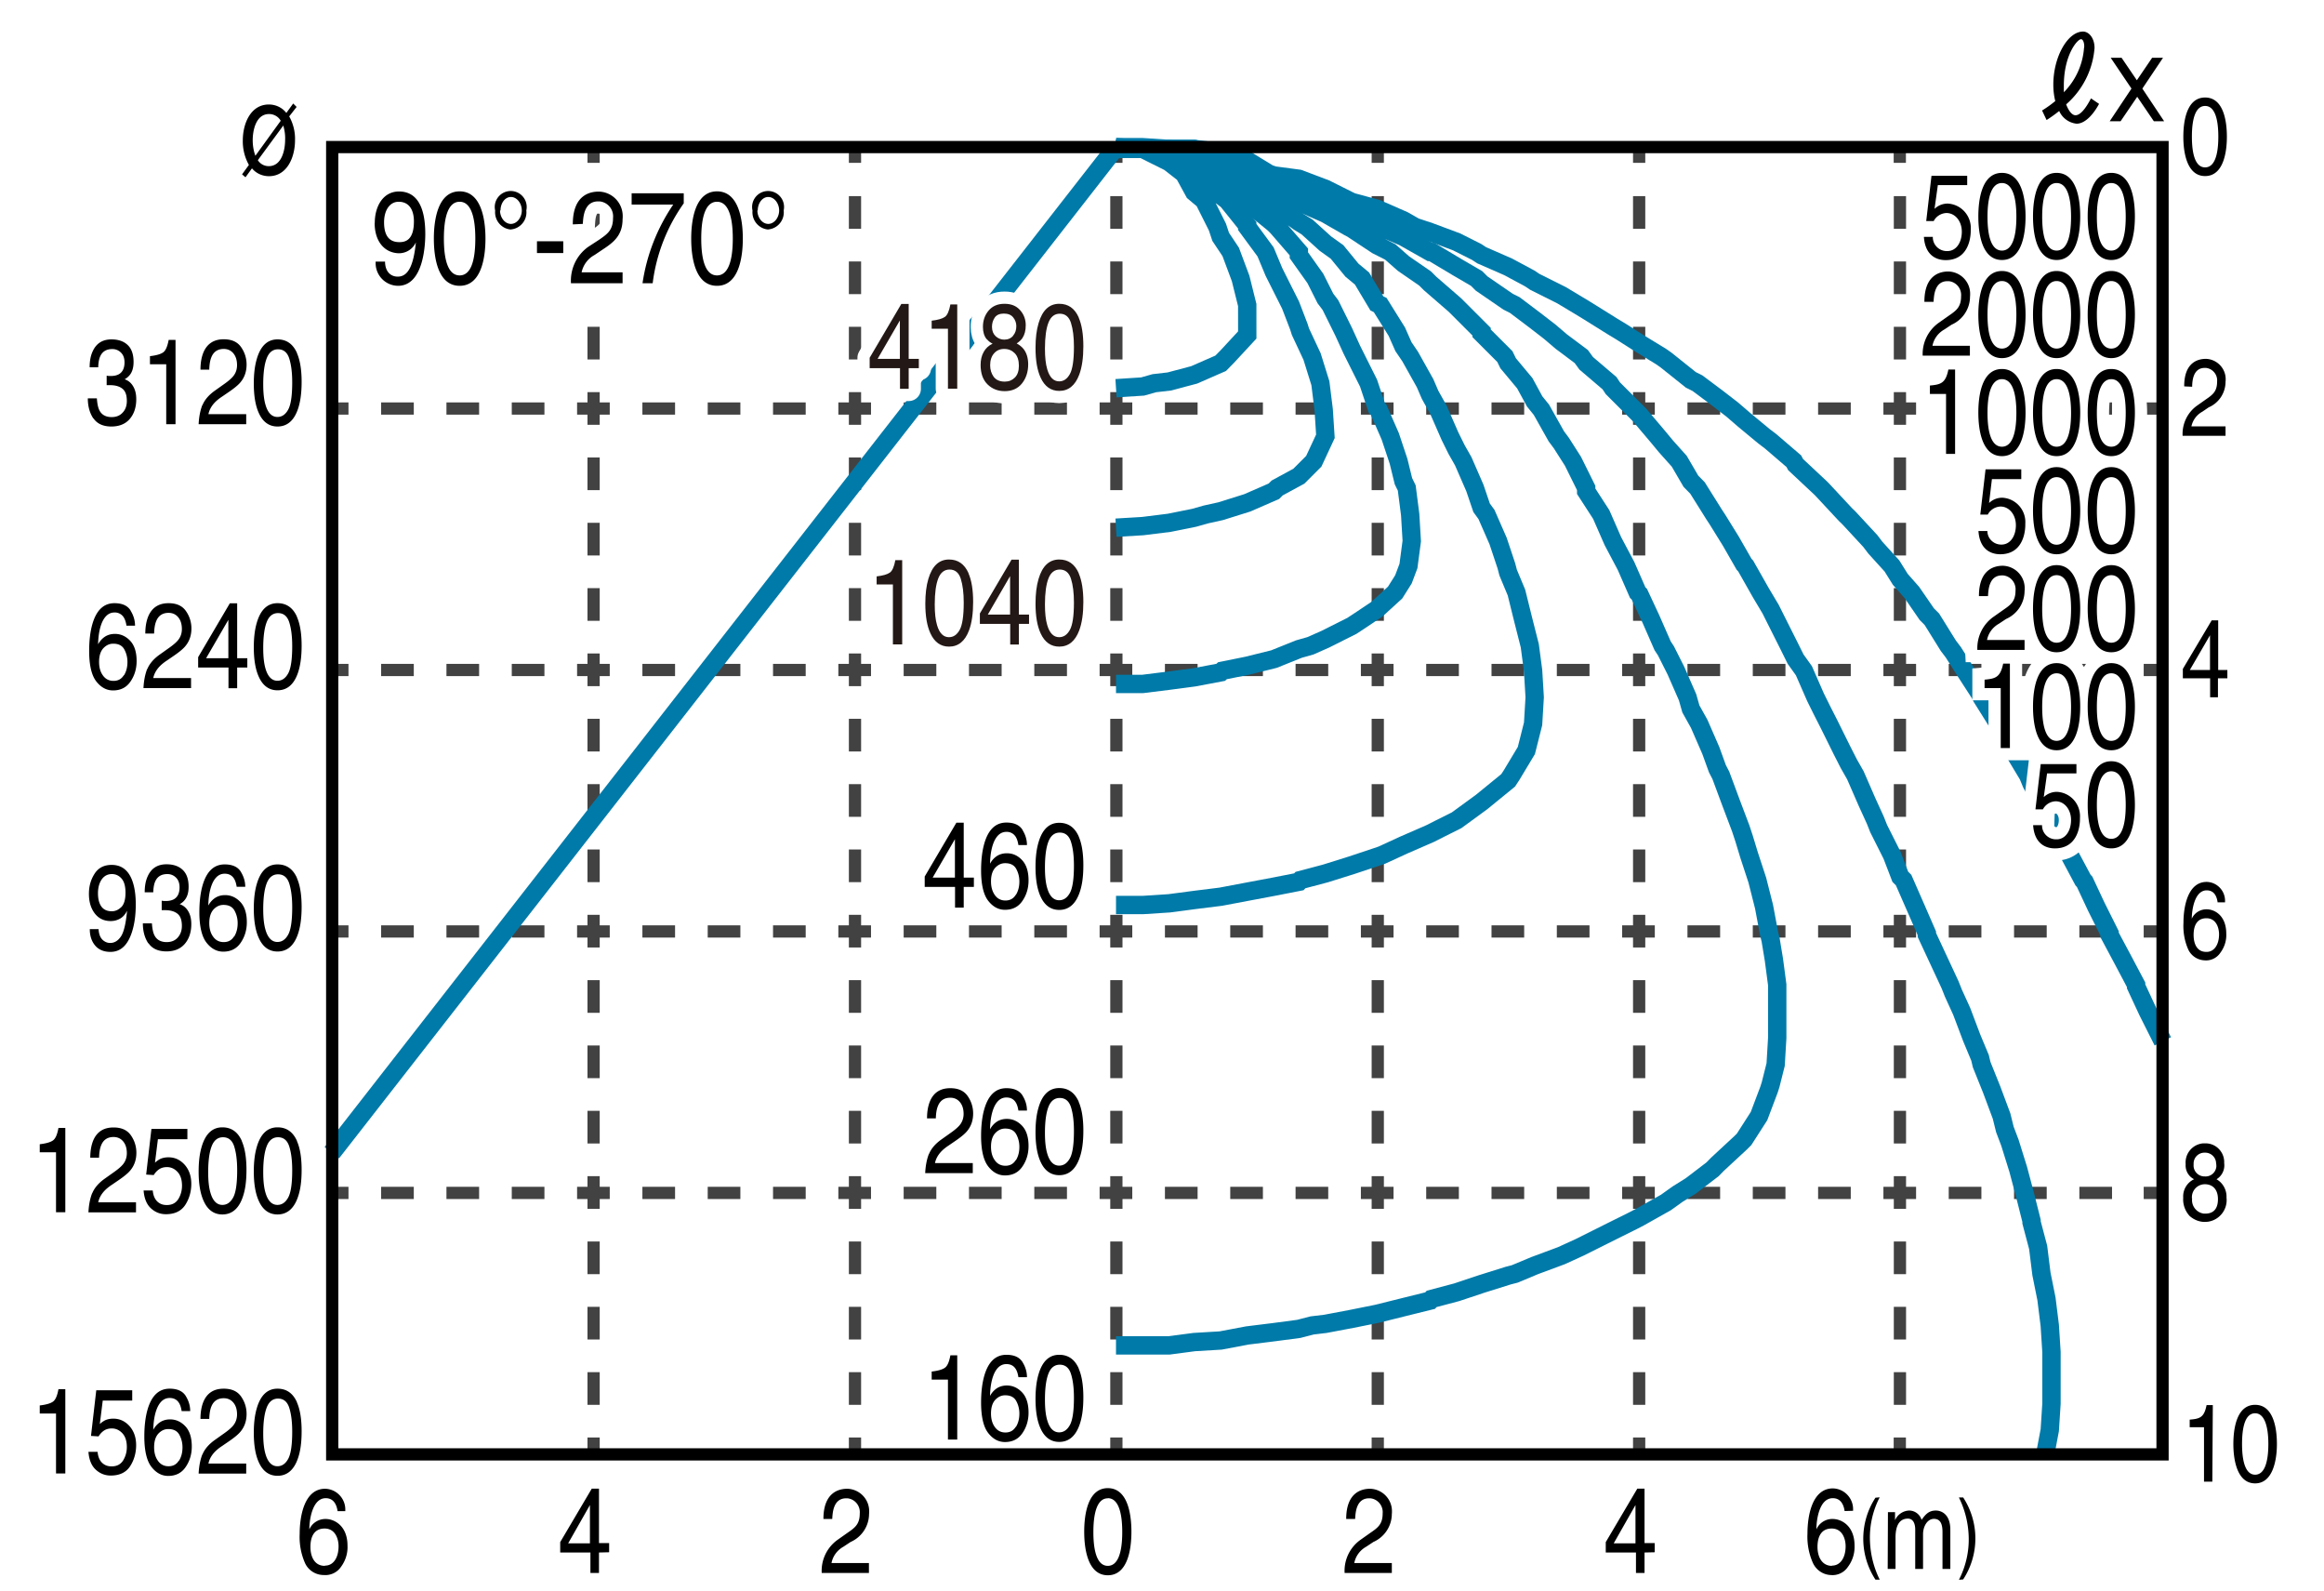 <svg xmlns="http://www.w3.org/2000/svg" id="a" viewBox="0 0 190 130"><defs><style>.b{stroke:#007aa9;stroke-width:1.5px}.b,.c,.e,.f{fill:none}.b,.c,.f{stroke-miterlimit:10}.c{stroke-dasharray:2.67}.c,.f{stroke:#424242}.g{stroke-linejoin:round;fill:#fff}.e,.g{stroke:#fff;stroke-width:2px}.i{fill:#231815}</style></defs><path d="M0 0h190v130H0z" style="fill:#fff"/><path d="M48.53 118.83v-1.34" class="f"/><path d="M48.53 114.82V14.65" class="c"/><path d="M48.53 13.31v-1.33M69.9 118.83v-1.34" class="f"/><path d="M69.9 114.82V14.65" class="c"/><path d="M69.9 13.31v-1.33M91.27 118.83v-1.34" class="f"/><path d="M91.27 114.82V14.65" class="c"/><path d="M91.27 13.31v-1.33M112.64 118.83v-1.34" class="f"/><path d="M112.64 114.82V14.65" class="c"/><path d="M112.64 13.31v-1.33M134.01 118.83v-1.34" class="f"/><path d="M134.01 114.82V14.65M155.33 114.82V14.65" class="c"/><path d="M134.01 13.31v-1.33M155.32 118.83v-1.34M155.32 13.31v-1.33M27.16 33.39h1.33" class="f"/><path d="M31.16 33.39h142.77" class="c"/><path d="M175.26 33.39h1.34M27.16 54.76h1.33" class="f"/><path d="M31.16 54.76h142.77" class="c"/><path d="M175.26 54.76h1.34M27.16 76.13h1.33" class="f"/><path d="M31.16 76.13h142.77" class="c"/><path d="M175.26 76.13h1.34M27.16 97.5h1.33" class="f"/><path d="M31.16 97.5h142.77" class="c"/><path d="M175.26 97.5h1.34" class="f"/><path d="M91.24 12.03 27.13 94.21M91.24 43.13l2.18-.13 2.17-.27 2.04-.41.95-.27 1.22-.27 2.17-.68 2.18-.95.27-.27 1.77-.96 1.22-1.22.95-2.04-.14-2.17-.27-2.17-.68-2.18-.95-2.03-.13-.41-.68-1.77-1.09-2.17-.27-.54-.68-1.63-1.5-2.04v-.14l-1.63-2.03-.54-.41-2.17-1.63v-.14l-2.04-1.63-2.17-.4h-2.18 2.18l2.17 1.08 1.22.95.82 1.5.81.68 1.09 2.17.27.81.82 1.23.81 2.17.54 2.17V27.38l-1.63 1.76-.54.55-2.17.95-2.04.54-1.22.14-.95.27-2.18.14" class="b"/><path d="M91.24 73.97h2.18l2.17-.14 2.04-.27 2.17-.27 2.17-.41 2.18-.41 2.04-.4.13-.14 2.04-.54 2.17-.68 2.04-.68.41-.14 1.76-.81 2.18-.95.81-.41 1.36-.68 2.04-1.49 2.17-1.77.27-.41 1.22-2.03.55-2.18.13-2.17-.13-2.17-.27-2.04-.55-2.17-.54-2.18-.68-1.63-.14-.54-.68-2.04-.95-2.17-.4-.55-.55-1.62-.95-2.18-.54-.95-.54-1.09-.95-2.17-.68-1.22-.41-.95-1.22-2.18-.55-.81-.54-1.22-1.36-2.18-.27-.13-1.22-2.04-.82-.68-1.22-1.49-.95-.68-1.5-1.36-.67-.41-2.04-1.49-.41-.27-1.77-1.09-2.17-.82-.27-.27-1.9-1.49-2.04-.54h-4.35 2.18l2.17.13 2.04 1.09 1.08.81 1.09.68 2.04 1.5.13.13 2.18 1.77.27.27 1.77 2.04v.27l1.35 1.9.82 1.63.41.54 1.08 2.18.68 1.49.27.54 1.09 2.18.68 2.04.14.13.95 2.17.68 2.04.4 1.63.27.55.28 2.17.13 2.17-.27 2.04-.41 1.09-.68 1.08-1.49 1.36-1.22.82-.82.54-2.17 1.09-1.22.54-.95.27-2.04.82-2.18.54-2.03.41-.14.13-2.17.41-2.04.27-2.17.27h-2.18" class="b"/><path d="m167.17 119.06.41-2.17.14-2.17v-4.21l-.14-2.18-.27-2.17-.41-2.04-.27-2.17-.54-2.04v-.13l-.55-2.18-.54-2.03-.68-2.18-.41-1.08-.27-1.09-.81-2.17-.82-2.04-.13-.55-.68-1.63-.82-2.17-.68-1.49-.27-.68-.95-2.04-.95-2.04v-.13l-.95-2.18-.95-2.17-.27-.27-.68-1.77-1.09-2.17-.27-.68-.68-1.49-.95-2.18-.54-.95-.55-1.08-1.08-2.18-.55-1.08-.54-1.09-.95-2.17-.68-.95-.54-1.09-1.09-2.17-.41-.82-.81-1.36-1.23-2.17-.13-.14-1.09-1.9-1.09-1.76-.27-.41-1.36-2.17-.54-.55-.95-1.63-1.09-1.22-.68-.82-1.49-1.76-.41-.41-1.76-1.76-.27-.41-1.91-1.63-.4-.55-1.63-1.22-.95-.81-1.23-.95-1.63-1.23-.54-.27-2.17-1.49-.41-.41-1.63-.95-2.04-1.22h-.13l-2.18-1.23-1.9-.81-.27-.14-2.04-1.22-2.17-.68-.41-.13-1.76-1.09-2.04-.68-2.18-.41-2.17-1.49-2.17-.54h-4.21l-2.18-.14 2.18.14h2.17l2.04.13 2.17 1.09 1.22.81.95.27 2.18.68 1.9 1.23.14.13 2.17.95 1.9 1.09.27.14 2.04 1.35 1.09.55 1.08.95 1.77 1.22.41.41 2.03 1.76.14.14 2.04 2.04v.13l1.9 1.9.27.55 1.36 1.63.81 1.49.55.68 1.22 2.17.41.55.95 1.49 1.08 2.18v.27l1.23 1.9.95 2.17 1.08 2.04.95 2.17.14.14.95 2.04.95 2.17.27.41.82 1.63.95 2.17.27.95.68 1.22.95 2.18.54 1.49.28.54.81 2.18.82 2.17.27.82.41 1.35.67 2.04.55 2.17.41 2.18.13.54.27 1.63.27 2.04v4.34l-.13 2.18-.41 1.63-.13.41-.82 2.17-1.22 1.9-.27.27-1.91 1.77-.4.41-1.77 1.35-1.09.68-.95.68-2.17 1.22-.54.28-1.63.81-2.18 1.09-.54.27-1.49.68-2.18.81-1.63.68-.54.14-2.17.68-2.04.68-2.04.54-.13.14-2.18.54-2.17.54-2.04.41-2.17.41-1.09.13-1.08.28-2.04.27-2.18.27-2.17.41-2.17.13-2.04.27h-4.35" class="b"/><path d="M91.24 12.03h2.18l2.17.14h2.04l2.17.27 2.17.68 1.77 1.08.41.14 2.04.27 2.17.82 1.9.95.27.13 2.04.55 2.17.95.95.54 1.23.41 2.17.81 1.63.82.41.27 2.17.95 1.77.95.4.27 2.18 1.09 1.35.81.68.41 2.18 1.36.68.41 1.49.95 1.77 1.08.4.28 2.04 1.63.54.27 1.63 1.22 1.23.95.95.82 1.63 1.35.54.41 1.9 1.63.14.27 2.04 1.91.13.13 1.9 2.04.28.27 1.76 1.9.41.54 1.36 1.5.68 1.09.95 1.08 1.22 1.77.41.41 1.35 2.17.41.54.95 1.5 1.23 1.9.13.27 1.36 2.17.54 1.23.68.95 1.22 2.03.28.68.81 1.5 1.22 2.17.14.41.95 1.76 1.09 2.04.13.14.95 2.03 1.09 2.18v.13l1.09 2.04 1.08 2.04v.13l.95 2.04 1.09 2.17.14.28" class="b"/><path d="M73.58 31.78v-1.69H71.1v-.85l2.59-4.4h.6v4.49h.83v.76h-.83v1.69h-.71Zm-.01-2.45v-3.14l-1.82 3.14h1.82ZM76.17 26.88v-.67c.51-.06.87-.16 1.08-.31.2-.14.35-.48.45-1.02h.56v6.89h-.76v-4.9h-1.33ZM80.67 27.73c-.21-.26-.31-.59-.31-1.01 0-.52.15-.96.46-1.33s.74-.56 1.3-.56.97.17 1.28.52.46.76.46 1.23c0 .43-.09.78-.27 1.05-.1.15-.26.3-.47.44.24.13.42.28.56.45.25.32.38.74.38 1.26 0 .61-.17 1.13-.5 1.55s-.81.64-1.42.64c-.55 0-1.02-.18-1.4-.55s-.57-.9-.57-1.59c0-.41.08-.76.25-1.06.16-.3.41-.53.73-.68-.2-.1-.35-.22-.46-.36Zm2.3 3.13c.22-.22.33-.54.33-.97s-.11-.79-.34-1.02-.51-.35-.86-.35-.62.12-.83.36c-.21.24-.32.56-.32.98 0 .36.1.67.29.94.2.26.5.39.91.39.33 0 .6-.11.82-.33Zm-.14-3.43c.18-.21.26-.47.26-.77 0-.26-.08-.5-.25-.71-.17-.22-.43-.32-.77-.32s-.59.11-.74.32c-.15.22-.23.47-.23.76 0 .33.1.58.3.77.2.18.43.28.7.28.31 0 .56-.11.73-.32ZM88.19 25.96c.25.57.38 1.35.38 2.34 0 .94-.11 1.72-.34 2.33-.33.88-.88 1.32-1.63 1.32-.68 0-1.19-.36-1.52-1.08-.28-.6-.42-1.41-.42-2.43 0-.79.08-1.46.25-2.03.31-1.05.87-1.58 1.69-1.58.73 0 1.26.37 1.59 1.11Zm-.72 4.61c.22-.4.33-1.14.33-2.23 0-.79-.08-1.43-.24-1.94-.16-.51-.47-.76-.92-.76-.42 0-.73.24-.92.72-.19.48-.29 1.19-.29 2.13 0 .71.06 1.27.19 1.7.19.65.52.98.97.98.37 0 .66-.2.88-.6ZM71.67 47.78v-.67c.51-.06.87-.16 1.08-.31.2-.14.35-.48.45-1.02h.56v6.89H73v-4.9h-1.33ZM79.18 46.86c.25.57.38 1.35.38 2.34 0 .94-.11 1.72-.34 2.33-.33.88-.88 1.32-1.63 1.32-.68 0-1.19-.36-1.52-1.08-.28-.6-.42-1.41-.42-2.43 0-.79.08-1.46.25-2.03.31-1.05.87-1.58 1.69-1.58.73 0 1.26.37 1.59 1.11Zm-.72 4.62c.22-.4.33-1.14.33-2.23 0-.79-.08-1.43-.24-1.94-.16-.51-.47-.76-.92-.76-.42 0-.73.24-.92.72-.19.48-.29 1.19-.29 2.13 0 .71.06 1.27.19 1.7.19.65.52.98.97.98.37 0 .66-.2.88-.6ZM82.59 52.68v-1.69h-2.48v-.85l2.59-4.4h.6v4.49h.83v.76h-.83v1.69h-.71Zm-.01-2.45v-3.14l-1.82 3.14h1.82ZM88.19 46.86c.25.57.38 1.35.38 2.34 0 .94-.11 1.72-.34 2.33-.33.88-.88 1.32-1.63 1.32-.68 0-1.19-.36-1.52-1.08-.28-.6-.42-1.41-.42-2.43 0-.79.08-1.46.25-2.03.31-1.05.87-1.58 1.69-1.58.73 0 1.26.37 1.59 1.11Zm-.72 4.62c.22-.4.33-1.14.33-2.23 0-.79-.08-1.43-.24-1.94-.16-.51-.47-.76-.92-.76-.42 0-.73.24-.92.72-.19.48-.29 1.19-.29 2.13 0 .71.06 1.27.19 1.7.19.65.52.98.97.98.37 0 .66-.2.88-.6Z" class="g"/><path d="M73.58 31.78v-1.69H71.1v-.85l2.59-4.4h.6v4.49h.83v.76h-.83v1.69h-.71Zm-.01-2.45v-3.14l-1.82 3.14h1.82ZM76.17 26.88v-.67c.51-.06.87-.16 1.08-.31.2-.14.35-.48.45-1.02h.56v6.89h-.76v-4.9h-1.33ZM80.67 27.73c-.21-.26-.31-.59-.31-1.01 0-.52.15-.96.46-1.33s.74-.56 1.3-.56.97.17 1.28.52.46.76.46 1.23c0 .43-.09.78-.27 1.05-.1.15-.26.3-.47.44.24.13.42.28.56.45.25.32.38.74.38 1.26 0 .61-.17 1.13-.5 1.55s-.81.64-1.42.64c-.55 0-1.02-.18-1.4-.55s-.57-.9-.57-1.59c0-.41.08-.76.25-1.06.16-.3.41-.53.73-.68-.2-.1-.35-.22-.46-.36Zm2.3 3.13c.22-.22.33-.54.33-.97s-.11-.79-.34-1.02-.51-.35-.86-.35-.62.12-.83.36c-.21.24-.32.56-.32.98 0 .36.1.67.29.94.2.26.5.39.91.39.33 0 .6-.11.82-.33Zm-.14-3.43c.18-.21.26-.47.26-.77 0-.26-.08-.5-.25-.71-.17-.22-.43-.32-.77-.32s-.59.11-.74.32c-.15.22-.23.47-.23.76 0 .33.1.58.3.77.2.18.43.28.7.28.31 0 .56-.11.73-.32ZM88.19 25.96c.25.57.38 1.35.38 2.34 0 .94-.11 1.72-.34 2.33-.33.88-.88 1.32-1.63 1.32-.68 0-1.19-.36-1.52-1.08-.28-.6-.42-1.41-.42-2.43 0-.79.08-1.46.25-2.03.31-1.05.87-1.58 1.69-1.58.73 0 1.26.37 1.59 1.11Zm-.72 4.61c.22-.4.33-1.14.33-2.23 0-.79-.08-1.43-.24-1.94-.16-.51-.47-.76-.92-.76-.42 0-.73.24-.92.72-.19.48-.29 1.19-.29 2.13 0 .71.06 1.27.19 1.7.19.65.52.98.97.98.37 0 .66-.2.88-.6ZM71.67 47.78v-.67c.51-.06.87-.16 1.08-.31.2-.14.35-.48.45-1.02h.56v6.89H73v-4.9h-1.33ZM79.18 46.86c.25.57.38 1.35.38 2.34 0 .94-.11 1.72-.34 2.33-.33.88-.88 1.32-1.63 1.32-.68 0-1.19-.36-1.52-1.08-.28-.6-.42-1.41-.42-2.43 0-.79.08-1.46.25-2.03.31-1.05.87-1.58 1.69-1.58.73 0 1.26.37 1.59 1.11Zm-.72 4.62c.22-.4.33-1.14.33-2.23 0-.79-.08-1.43-.24-1.94-.16-.51-.47-.76-.92-.76-.42 0-.73.24-.92.72-.19.48-.29 1.19-.29 2.13 0 .71.06 1.27.19 1.7.19.65.52.98.97.98.37 0 .66-.2.88-.6ZM82.59 52.68v-1.69h-2.48v-.85l2.59-4.4h.6v4.49h.83v.76h-.83v1.69h-.71Zm-.01-2.45v-3.14l-1.82 3.14h1.82ZM88.19 46.86c.25.57.38 1.35.38 2.34 0 .94-.11 1.72-.34 2.33-.33.88-.88 1.32-1.63 1.32-.68 0-1.19-.36-1.52-1.08-.28-.6-.42-1.41-.42-2.43 0-.79.08-1.46.25-2.03.31-1.05.87-1.58 1.69-1.58.73 0 1.26.37 1.59 1.11Zm-.72 4.62c.22-.4.33-1.14.33-2.23 0-.79-.08-1.43-.24-1.94-.16-.51-.47-.76-.92-.76-.42 0-.73.24-.92.72-.19.48-.29 1.19-.29 2.13 0 .71.06 1.27.19 1.7.19.65.52.98.97.98.37 0 .66-.2.88-.6Z" class="i"/><path d="M78.08 74.18v-1.69H75.6v-.85l2.59-4.4h.6v4.49h.83v.76h-.83v1.69h-.71Zm-.01-2.45v-3.14l-1.82 3.14h1.82ZM83.59 67.83c.25.4.37.81.37 1.24h-.7c-.04-.27-.11-.49-.2-.64a.848.848 0 0 0-.78-.44c-.4 0-.71.22-.95.67-.23.45-.37 1.09-.39 1.93.16-.29.37-.51.62-.66.23-.13.48-.19.76-.19.47 0 .89.18 1.24.56.35.37.53.92.53 1.66 0 .63-.17 1.19-.5 1.67-.33.49-.81.73-1.43.73-.53 0-.99-.25-1.37-.74-.38-.49-.58-1.32-.58-2.48 0-.86.09-1.59.26-2.19.33-1.15.93-1.72 1.81-1.72.63 0 1.07.2 1.32.6Zm-.53 5.3c.19-.31.28-.67.28-1.09 0-.35-.08-.69-.25-1.01-.17-.32-.47-.48-.91-.48-.31 0-.57.12-.81.37-.23.25-.35.62-.35 1.12 0 .44.1.81.31 1.11.21.3.5.45.87.45s.65-.15.84-.46ZM88.19 68.37c.25.57.38 1.35.38 2.34s-.11 1.72-.34 2.33c-.33.88-.88 1.33-1.63 1.33-.68 0-1.19-.36-1.52-1.08-.28-.6-.42-1.41-.42-2.43 0-.79.08-1.46.25-2.03.31-1.05.87-1.58 1.69-1.58.73 0 1.26.37 1.59 1.11Zm-.72 4.61c.22-.4.33-1.14.33-2.23 0-.79-.08-1.43-.24-1.94-.16-.51-.47-.76-.92-.76-.42 0-.73.24-.92.72-.19.48-.29 1.19-.29 2.13 0 .71.06 1.27.19 1.7.19.65.52.98.97.98.37 0 .66-.2.88-.6ZM75.95 94.32c.18-.44.52-.84 1.03-1.2l.76-.54c.34-.24.58-.45.72-.62.22-.27.32-.58.32-.92 0-.4-.1-.72-.3-.96s-.46-.36-.79-.36c-.49 0-.83.23-1.01.68-.1.24-.16.58-.17 1.01h-.72c0-.6.1-1.09.27-1.47.31-.67.85-1 1.63-1 .65 0 1.12.21 1.42.64s.45.91.45 1.43c0 .55-.16 1.03-.48 1.42-.18.23-.52.51-.99.83l-.54.37c-.26.17-.46.34-.61.5-.26.28-.43.59-.5.93h3.09v.82h-3.89c.03-.6.13-1.12.3-1.56ZM83.59 89.53c.25.4.37.81.37 1.24h-.7c-.04-.27-.11-.49-.2-.64-.17-.29-.43-.43-.78-.43-.4 0-.71.22-.95.67-.23.45-.37 1.09-.39 1.93.16-.29.37-.51.62-.66.23-.13.48-.19.76-.19.47 0 .89.19 1.24.56.35.37.53.92.53 1.66 0 .63-.17 1.19-.5 1.67-.33.49-.81.73-1.43.73-.53 0-.99-.25-1.37-.74-.38-.49-.58-1.32-.58-2.48 0-.86.09-1.59.26-2.19.33-1.15.93-1.72 1.81-1.72.63 0 1.07.2 1.32.6Zm-.53 5.29c.19-.31.28-.67.28-1.09 0-.35-.08-.69-.25-1.01-.17-.32-.47-.48-.91-.48-.31 0-.57.12-.81.37-.23.25-.35.62-.35 1.12 0 .44.1.81.31 1.1.21.3.5.45.87.45s.65-.15.84-.46ZM88.19 90.06c.25.57.38 1.35.38 2.34s-.11 1.72-.34 2.33c-.33.88-.88 1.32-1.63 1.32-.68 0-1.19-.36-1.52-1.08-.28-.6-.42-1.41-.42-2.43 0-.79.08-1.46.25-2.03.31-1.05.87-1.58 1.69-1.58.73 0 1.26.37 1.59 1.11Zm-.72 4.61c.22-.4.33-1.14.33-2.23 0-.79-.08-1.43-.24-1.94-.16-.51-.47-.76-.92-.76-.42 0-.73.24-.92.72-.19.48-.29 1.19-.29 2.13 0 .71.06 1.27.19 1.7.19.65.52.98.97.98.37 0 .66-.2.88-.6ZM76.17 112.77v-.67c.51-.06.87-.16 1.08-.31s.35-.48.45-1.02h.56v6.89h-.76v-4.9h-1.33ZM83.59 111.32c.25.4.37.81.37 1.24h-.7c-.04-.27-.11-.49-.2-.64-.17-.29-.43-.43-.78-.43-.4 0-.71.22-.95.67-.23.45-.37 1.09-.39 1.93.16-.29.37-.51.62-.66.23-.13.48-.19.76-.19.47 0 .89.19 1.24.56.35.37.53.92.53 1.66 0 .63-.17 1.19-.5 1.67-.33.49-.81.73-1.43.73-.53 0-.99-.25-1.37-.74-.38-.49-.58-1.32-.58-2.48 0-.86.09-1.59.26-2.19.33-1.15.93-1.72 1.81-1.72.63 0 1.07.2 1.32.6Zm-.53 5.3c.19-.31.28-.67.28-1.09 0-.35-.08-.69-.25-1.01-.17-.32-.47-.48-.91-.48-.31 0-.57.12-.81.37-.23.25-.35.62-.35 1.12 0 .44.1.81.31 1.1.21.3.5.45.87.45s.65-.15.84-.46ZM88.19 111.86c.25.57.38 1.35.38 2.34s-.11 1.72-.34 2.33c-.33.88-.88 1.32-1.63 1.32-.68 0-1.19-.36-1.52-1.08-.28-.6-.42-1.41-.42-2.43 0-.79.08-1.46.25-2.03.31-1.05.87-1.58 1.69-1.58.73 0 1.26.37 1.59 1.11Zm-.72 4.61c.22-.4.33-1.14.33-2.23 0-.79-.08-1.43-.24-1.94-.16-.51-.47-.76-.92-.76-.42 0-.73.24-.92.72-.19.48-.29 1.19-.29 2.13 0 .71.06 1.27.19 1.7.19.65.52.98.97.98.37 0 .66-.2.88-.6ZM7.63 34.2c-.3-.45-.45-1-.45-1.64h.74c.03.45.1.77.21.98.18.36.52.55 1 .55.37 0 .68-.12.9-.37.23-.24.34-.56.34-.95 0-.48-.12-.81-.36-1-.24-.19-.57-.29-1-.29H8.72v-.77c.07 0 .14.02.19.02h.16c.27 0 .48-.05.66-.15.3-.18.45-.5.45-.97 0-.34-.1-.61-.3-.8a.974.974 0 0 0-.7-.28c-.47 0-.8.19-.98.58-.1.21-.16.52-.17.91h-.7c0-.52.08-.95.25-1.31.29-.64.8-.97 1.53-.97.58 0 1.02.16 1.34.47.32.31.47.77.47 1.37 0 .43-.09.77-.28 1.03-.12.16-.27.29-.45.39.3.1.53.29.7.58s.25.63.25 1.05c0 .66-.18 1.2-.53 1.61s-.86.62-1.51.62-1.16-.22-1.46-.67ZM12.26 29.78v-.67c.51-.06.87-.16 1.08-.31.2-.14.35-.48.45-1.02h.56v6.89h-.76v-4.9h-1.33ZM16.55 33.12c.18-.44.52-.84 1.03-1.2l.76-.54c.34-.24.58-.45.72-.62.22-.27.32-.57.32-.92 0-.4-.1-.72-.3-.96s-.46-.36-.79-.36c-.49 0-.83.23-1.01.68-.1.24-.16.58-.17 1.01h-.72c0-.6.1-1.09.27-1.47.31-.67.85-1.01 1.63-1.01.65 0 1.12.21 1.42.64.3.43.45.91.45 1.43 0 .55-.16 1.03-.48 1.42-.18.23-.52.51-.99.83l-.54.37c-.26.17-.46.34-.61.5-.26.28-.43.59-.5.93h3.09v.82h-3.89c.03-.6.13-1.11.3-1.56ZM24.28 28.87c.25.57.38 1.35.38 2.34 0 .94-.11 1.72-.34 2.33-.33.88-.88 1.32-1.63 1.32-.68 0-1.19-.36-1.52-1.08-.28-.6-.42-1.41-.42-2.43 0-.79.08-1.46.25-2.03.31-1.05.87-1.58 1.69-1.58.73 0 1.26.37 1.59 1.11Zm-.72 4.61c.22-.4.33-1.14.33-2.23 0-.79-.08-1.43-.24-1.94-.16-.51-.47-.76-.92-.76-.42 0-.73.24-.92.72-.19.48-.29 1.19-.29 2.13 0 .71.06 1.27.19 1.7.19.65.52.98.97.98.37 0 .66-.2.88-.6ZM10.67 49.9c.25.4.37.81.37 1.24h-.7c-.04-.27-.11-.49-.2-.64a.848.848 0 0 0-.78-.44c-.4 0-.71.22-.95.67-.23.45-.37 1.09-.39 1.93.16-.29.37-.51.62-.66.23-.13.48-.19.76-.19.47 0 .89.19 1.24.56.35.37.53.92.53 1.66 0 .63-.17 1.19-.5 1.67-.33.49-.81.73-1.43.73-.53 0-.99-.25-1.37-.74-.38-.49-.58-1.32-.58-2.48 0-.86.09-1.59.26-2.19.33-1.15.93-1.72 1.81-1.72.63 0 1.07.2 1.32.6Zm-.53 5.29c.19-.31.28-.67.28-1.09 0-.35-.08-.69-.25-1.01-.17-.32-.47-.48-.91-.48-.31 0-.57.12-.81.37-.23.25-.35.62-.35 1.12 0 .44.1.81.31 1.1.21.3.5.45.87.45s.65-.15.84-.46ZM12.04 54.69c.18-.44.52-.84 1.03-1.2l.76-.54c.34-.24.58-.45.72-.62.22-.27.32-.57.32-.92 0-.4-.1-.72-.3-.96s-.46-.36-.79-.36c-.49 0-.83.23-1.01.68-.1.24-.16.58-.17 1.01h-.72c0-.6.1-1.09.27-1.47.31-.67.85-1.01 1.63-1.01.65 0 1.12.21 1.42.64.3.43.45.91.45 1.43 0 .55-.16 1.03-.48 1.42-.18.23-.52.51-.99.83l-.54.37c-.26.17-.46.34-.61.5-.26.28-.43.59-.5.93h3.09v.82h-3.89c.03-.6.13-1.11.3-1.56ZM18.68 56.25v-1.69H16.2v-.85l2.59-4.4h.6v4.49h.83v.76h-.83v1.69h-.71Zm-.01-2.45v-3.14l-1.82 3.14h1.82ZM24.28 50.43c.25.57.38 1.35.38 2.34 0 .94-.11 1.72-.34 2.33-.33.88-.88 1.32-1.63 1.32-.68 0-1.19-.36-1.52-1.08-.28-.6-.42-1.41-.42-2.43 0-.79.08-1.46.25-2.03.31-1.05.87-1.58 1.69-1.58.73 0 1.26.37 1.59 1.11Zm-.72 4.61c.22-.4.33-1.14.33-2.23 0-.79-.08-1.43-.24-1.94-.16-.51-.47-.76-.92-.76-.42 0-.73.24-.92.72-.19.48-.29 1.19-.29 2.13 0 .71.06 1.27.19 1.7.19.65.52.98.97.98.37 0 .66-.2.88-.6ZM8.06 75.92c.02.48.17.81.46 1 .15.1.31.15.49.15.34 0 .63-.17.87-.52s.41-1.05.51-2.11c-.16.31-.35.52-.59.65s-.48.19-.75.19c-.55 0-.98-.21-1.3-.62-.32-.42-.48-.95-.48-1.6s.16-1.18.47-1.66c.31-.48.78-.71 1.39-.71.83 0 1.4.46 1.71 1.36.17.5.26 1.12.26 1.87 0 .85-.1 1.6-.31 2.25-.35 1.09-.93 1.63-1.76 1.63-.55 0-.97-.18-1.26-.53-.29-.35-.43-.8-.43-1.33h.72Zm1.85-1.77c.23-.23.35-.62.35-1.19 0-.51-.1-.89-.31-1.14-.21-.25-.48-.38-.8-.38-.35 0-.62.14-.83.43-.2.29-.31.67-.31 1.14 0 .45.09.81.27 1.07s.47.4.86.4c.28 0 .54-.11.77-.34ZM12.13 77.11c-.3-.45-.45-1-.45-1.64h.74c.03.45.1.77.21.98.18.36.52.55 1 .55.37 0 .68-.12.9-.37s.34-.56.34-.95c0-.48-.12-.81-.36-1-.24-.19-.57-.29-1-.29H13.22v-.77c.07 0 .14.02.19.02h.16c.27 0 .48-.05.66-.15.3-.18.45-.5.45-.97 0-.34-.1-.61-.3-.8a.974.974 0 0 0-.7-.28c-.47 0-.8.19-.98.58-.1.21-.16.52-.17.91h-.7c0-.52.08-.95.25-1.32.29-.64.8-.97 1.53-.97.58 0 1.02.16 1.34.47.32.31.47.77.47 1.37 0 .43-.09.77-.28 1.03a1.3 1.3 0 0 1-.45.39c.3.1.53.29.7.58.17.29.25.63.25 1.05 0 .66-.18 1.2-.53 1.61-.36.42-.86.62-1.51.62s-1.16-.22-1.46-.67ZM19.68 71.24c.25.4.37.81.37 1.24h-.7c-.04-.27-.11-.49-.2-.64-.17-.29-.43-.43-.78-.43-.4 0-.71.22-.95.67-.23.45-.37 1.09-.39 1.93.16-.29.37-.51.62-.66.23-.13.48-.19.76-.19.47 0 .89.19 1.24.56.35.37.53.92.53 1.66 0 .63-.17 1.19-.5 1.67-.33.49-.81.73-1.43.73-.53 0-.99-.25-1.37-.74-.38-.49-.58-1.32-.58-2.48 0-.86.09-1.59.26-2.19.33-1.15.93-1.72 1.81-1.72.63 0 1.07.2 1.32.6Zm-.53 5.3c.19-.31.28-.67.28-1.09 0-.35-.08-.69-.25-1.01-.17-.32-.47-.48-.91-.48-.31 0-.57.12-.81.37-.23.25-.35.62-.35 1.12 0 .44.1.81.31 1.1.21.3.5.45.87.45s.65-.15.84-.46ZM24.28 71.78c.25.57.38 1.35.38 2.34 0 .94-.11 1.72-.34 2.33-.33.88-.88 1.32-1.63 1.32-.68 0-1.19-.36-1.52-1.08-.28-.6-.42-1.41-.42-2.43 0-.79.08-1.46.25-2.03.31-1.05.87-1.58 1.69-1.58.73 0 1.26.37 1.59 1.11Zm-.72 4.61c.22-.4.33-1.14.33-2.23 0-.79-.08-1.43-.24-1.94-.16-.51-.47-.76-.92-.76-.42 0-.73.24-.92.72-.19.48-.29 1.19-.29 2.13 0 .71.06 1.27.19 1.7.19.65.52.98.97.98.37 0 .66-.2.88-.6ZM3.25 94.19v-.67c.51-.06.87-.16 1.08-.31s.35-.48.45-1.02h.56v6.89h-.76v-4.9H3.25ZM7.54 97.53c.18-.44.52-.84 1.03-1.2l.76-.54c.34-.24.58-.45.72-.62.22-.27.32-.58.32-.92 0-.4-.1-.72-.3-.96s-.46-.36-.79-.36c-.49 0-.83.23-1.01.68-.1.24-.16.58-.17 1.01h-.72c0-.6.1-1.09.27-1.47.31-.67.85-1 1.63-1 .65 0 1.12.21 1.42.64s.45.91.45 1.43c0 .55-.16 1.03-.48 1.42-.18.23-.52.51-.99.83l-.54.37c-.26.17-.46.34-.61.5-.26.28-.43.59-.5.93h3.09v.82H7.23c.03-.6.13-1.12.3-1.56ZM12.49 97.32c.05.5.24.84.57 1.03.17.1.36.14.58.14.42 0 .73-.16.94-.49.2-.33.3-.69.3-1.09 0-.48-.12-.86-.36-1.12-.24-.26-.53-.4-.87-.4-.25 0-.46.06-.63.17-.18.12-.33.28-.45.48l-.62-.04.43-3.73h2.94v.84h-2.41l-.24 1.92c.13-.12.26-.21.38-.28.21-.11.45-.16.73-.16.52 0 .96.21 1.32.61.36.41.54.93.54 1.56s-.17 1.23-.5 1.73c-.33.5-.86.75-1.58.75-.46 0-.87-.16-1.22-.48-.35-.32-.55-.81-.6-1.46h.74ZM19.77 93.27c.25.57.38 1.35.38 2.34s-.11 1.72-.34 2.33c-.33.88-.88 1.32-1.63 1.32-.68 0-1.19-.36-1.52-1.08-.28-.6-.42-1.41-.42-2.43 0-.79.08-1.46.25-2.03.31-1.05.87-1.58 1.69-1.58.73 0 1.26.37 1.59 1.11Zm-.71 4.61c.22-.4.33-1.14.33-2.23 0-.79-.08-1.43-.24-1.94-.16-.51-.47-.76-.92-.76-.42 0-.73.24-.92.72-.19.48-.29 1.19-.29 2.13 0 .71.06 1.27.19 1.7.19.65.52.98.97.98.37 0 .66-.2.88-.6ZM24.28 93.27c.25.57.38 1.35.38 2.34s-.11 1.72-.34 2.33c-.33.88-.88 1.32-1.63 1.32-.68 0-1.19-.36-1.52-1.08-.28-.6-.42-1.41-.42-2.43 0-.79.08-1.46.25-2.03.31-1.05.87-1.58 1.69-1.58.73 0 1.26.37 1.59 1.11Zm-.72 4.61c.22-.4.33-1.14.33-2.23 0-.79-.08-1.43-.24-1.94-.16-.51-.47-.76-.92-.76-.42 0-.73.24-.92.72-.19.48-.29 1.19-.29 2.13 0 .71.06 1.27.19 1.7.19.65.52.98.97.98.37 0 .66-.2.88-.6ZM3.25 115.54v-.67c.51-.06.87-.16 1.08-.31s.35-.48.45-1.02h.56v6.89h-.76v-4.9H3.25ZM7.98 118.68c.05.5.24.84.57 1.03.17.1.36.14.58.14.42 0 .73-.16.94-.49.2-.33.3-.69.3-1.09 0-.48-.12-.86-.36-1.12-.24-.26-.53-.4-.87-.4-.25 0-.46.06-.63.17-.18.12-.33.28-.45.48l-.62-.04.43-3.73h2.94v.84H8.4l-.24 1.92c.13-.12.26-.21.38-.28.21-.11.45-.16.73-.16.52 0 .96.21 1.32.61.36.41.54.93.54 1.56s-.17 1.23-.5 1.73c-.33.5-.86.75-1.58.75-.46 0-.87-.16-1.22-.48-.35-.32-.55-.81-.6-1.46h.74ZM15.18 114.09c.25.4.37.81.37 1.24h-.7c-.04-.27-.11-.49-.2-.64-.17-.29-.43-.43-.78-.43-.4 0-.71.22-.95.67-.23.45-.37 1.09-.39 1.93.16-.29.37-.51.62-.66.23-.13.48-.19.76-.19.47 0 .89.19 1.24.56.35.37.53.92.53 1.66 0 .63-.17 1.19-.5 1.67-.33.49-.81.73-1.43.73-.53 0-.99-.25-1.37-.74-.38-.49-.58-1.32-.58-2.48 0-.86.09-1.59.26-2.19.33-1.15.93-1.72 1.81-1.72.63 0 1.07.2 1.32.6Zm-.54 5.29c.19-.31.28-.67.28-1.09 0-.35-.08-.69-.25-1.01-.17-.32-.47-.48-.91-.48-.31 0-.57.12-.81.37-.23.25-.35.62-.35 1.12 0 .44.1.81.31 1.1.21.3.5.45.87.45s.65-.15.84-.46ZM16.55 118.88c.18-.44.52-.84 1.03-1.2l.76-.54c.34-.24.58-.45.72-.62.22-.27.32-.58.32-.92 0-.4-.1-.72-.3-.96s-.46-.36-.79-.36c-.49 0-.83.23-1.01.68-.1.24-.16.58-.17 1.01h-.72c0-.6.1-1.09.27-1.47.31-.67.85-1 1.63-1 .65 0 1.12.21 1.42.64s.45.91.45 1.43c0 .55-.16 1.03-.48 1.42-.18.23-.52.51-.99.83l-.54.37c-.26.17-.46.34-.61.5-.26.28-.43.59-.5.93h3.09v.82h-3.89c.03-.6.13-1.12.3-1.56ZM24.28 114.63c.25.57.38 1.35.38 2.34s-.11 1.72-.34 2.33c-.33.88-.88 1.32-1.63 1.32-.68 0-1.19-.36-1.52-1.08-.28-.6-.42-1.41-.42-2.43 0-.79.08-1.46.25-2.03.31-1.05.87-1.58 1.69-1.58.73 0 1.26.37 1.59 1.11Zm-.72 4.61c.22-.4.33-1.14.33-2.23 0-.79-.08-1.43-.24-1.94-.16-.51-.47-.76-.92-.76-.42 0-.73.24-.92.72-.19.48-.29 1.19-.29 2.13 0 .71.06 1.27.19 1.7.19.65.52.98.97.98.37 0 .66-.2.88-.6ZM23.66 9.54c.32.59.48 1.25.46 1.91 0 1.44-.67 2.95-2.13 2.95-.54 0-1.05-.23-1.39-.64l-.53.73-.28-.24.56-.77c-.34-.61-.51-1.29-.5-1.99 0-1.44.67-2.95 2.13-2.95.56 0 1.09.25 1.43.69l.56-.77.28.28-.61.78Zm-.71.33c-.19-.34-.56-.55-.95-.55-1.1 0-1.34 1.39-1.34 2.14 0 .43.07.87.22 1.27l2.07-2.86Zm-1.87 3.22c.19.31.53.49.89.49 1.1 0 1.34-1.39 1.34-2.14.02-.4-.04-.79-.15-1.18l-2.07 2.82Z"/><path d="M27.16 12.02H176.8v106.85H27.16z" style="stroke:#000;stroke-miterlimit:10;fill:none"/><path d="M180.28 14.39c-1.48 0-1.78-1.91-1.78-3.21s.28-3.21 1.78-3.21 1.78 1.91 1.78 3.21-.3 3.21-1.78 3.21Zm0-5.73c-.74 0-1.08.94-1.08 2.51s.34 2.51 1.08 2.51 1.08-.94 1.08-2.51-.34-2.51-1.08-2.51ZM178.57 31.57c0-2.04 1.22-2.24 1.78-2.24.92.03 1.65.81 1.61 1.73 0 .05 0 .09-.01.14 0 .91-.54 1.73-1.37 2.09l-.53.36c-.46.25-.78.69-.89 1.2h2.79v.77h-3.51c-.05-.98.4-1.92 1.2-2.48l.68-.48c.55-.38.94-.64.94-1.46a1.03 1.03 0 0 0-.91-1.13h-.1c-.97 0-1.02 1.1-1.03 1.54l-.64-.03ZM181.33 55.44v1.55h-.64v-1.55h-2.23v-.77l2.36-3.97h.53v4.06h.75v.68h-.77Zm-2.3-.68h1.65v-2.84l-1.65 2.84ZM181.3 73.73c-.08-.55-.33-.96-.89-.96-1.01 0-1.22 1.66-1.22 2.32.21-.48.7-.78 1.22-.77.63 0 1.6.49 1.6 1.99.03.56-.15 1.12-.49 1.57a1.4 1.4 0 0 1-1.3.61 1.54 1.54 0 0 1-1.32-.89c-.3-.68-.43-1.43-.39-2.17 0-1.37.37-3.35 1.9-3.35.85.02 1.52.73 1.5 1.58v.09h-.61Zm-.89 4.07c.61 0 1.01-.59 1.01-1.43 0-.55-.24-1.32-1.03-1.32s-1.05.62-1.05 1.36.28 1.39 1.03 1.39h.04ZM181.19 96.37c.55.3.87.9.84 1.52.11.98-.6 1.86-1.57 1.97-.07 0-.14.01-.21.01-.45 0-.89-.18-1.23-.48-.37-.4-.57-.94-.53-1.49-.05-.64.31-1.25.89-1.52a1.25 1.25 0 0 1-.69-1.22 1.57 1.57 0 0 1 1.41-1.71h.15c.84-.04 1.55.62 1.59 1.46v.16c.07.53-.18 1.05-.64 1.32Zm-1.97 1.58c-.08.6.35 1.16.95 1.24h.14c.46 0 1.02-.2 1.02-1.18 0-.85-.48-1.22-1.07-1.22-.59 0-1.06.48-1.06 1.06v.09Zm1.96-2.85c0-.49-.4-.89-.89-.89h-.06c-.49 0-.89.39-.89.89v.09c-.04.49.33.92.82.96h.07c.49.05.92-.31.97-.8 0-.09 0-.18-.02-.27v.03ZM180.88 121.1h-.69v-4.45h-1.17v-.62c.83-.07 1.18-.17 1.38-1.19h.51l-.04 6.27ZM184.37 121.24c-1.47 0-1.78-1.91-1.78-3.21s.28-3.21 1.78-3.21 1.78 1.91 1.78 3.21-.33 3.21-1.78 3.21Zm0-5.73c-.74 0-1.07.94-1.07 2.51s.34 2.51 1.07 2.51 1.08-.94 1.08-2.51-.37-2.51-1.08-2.51ZM27.6 123.51c-.09-.61-.37-1.06-.97-1.06-1.1 0-1.34 1.78-1.34 2.55.23-.53.77-.86 1.34-.85.69 0 1.78.54 1.78 2.18.03.62-.16 1.23-.53 1.73-.32.47-.86.72-1.42.67-.65 0-1.25-.38-1.52-.97-.33-.75-.48-1.57-.44-2.39 0-1.5.4-3.69 2.08-3.69.93.02 1.67.8 1.65 1.73v.1h-.62Zm-1.02 4.45c.68 0 1.1-.65 1.1-1.58 0-.61-.27-1.45-1.14-1.45s-1.16.69-1.16 1.5.34 1.55 1.17 1.55l.03-.02ZM48.97 126.89v1.67h-.7v-1.67H45.8v-.85l2.58-4.37h.59v4.45h.83v.75l-.83.02Zm-2.52-.75h1.78v-3.13l-1.78 3.13ZM67.32 124.15c0-2.24 1.34-2.47 1.95-2.47 1.02.03 1.82.87 1.79 1.89 0 .05 0 .11-.01.16 0 1-.6 1.9-1.51 2.3l-.59.39c-.5.28-.86.76-.97 1.33h3.06v.81h-3.86a3.11 3.11 0 0 1 1.33-2.73l.75-.53c.61-.42 1.03-.7 1.03-1.6.06-.62-.39-1.18-1.01-1.24h-.1c-1.07 0-1.11 1.21-1.14 1.69h-.71ZM90.57 128.75c-1.62 0-1.93-2.11-1.93-3.56s.31-3.56 1.93-3.56 1.93 2.11 1.93 3.56-.31 3.56-1.93 3.56Zm0-6.29c-.81 0-1.18 1.04-1.18 2.76s.37 2.76 1.18 2.76 1.18-1.04 1.18-2.76-.37-2.77-1.18-2.77ZM110.06 124.15c0-2.24 1.34-2.47 1.95-2.47 1.02.03 1.82.87 1.79 1.89 0 .05 0 .11-.01.16 0 1-.6 1.9-1.51 2.3l-.59.39c-.5.28-.86.76-.97 1.33h3.07v.81h-3.86a3.11 3.11 0 0 1 1.33-2.73l.75-.53c.61-.42 1.03-.7 1.03-1.6.06-.62-.39-1.18-1.01-1.24h-.1c-1.07 0-1.11 1.21-1.14 1.69h-.72ZM134.45 126.89v1.67h-.7v-1.67h-2.47v-.85l2.58-4.37h.59v4.45h.83v.75l-.83.02Zm-2.52-.75h1.78v-3.13l-1.78 3.13ZM150.81 123.51c-.09-.61-.37-1.06-.97-1.06-1.11 0-1.34 1.78-1.34 2.55.23-.53.77-.87 1.34-.85.69 0 1.78.54 1.78 2.18a2.7 2.7 0 0 1-.54 1.73c-.31.47-.86.73-1.42.67-.63-.03-1.19-.42-1.45-1-.33-.75-.48-1.57-.44-2.39 0-1.5.4-3.69 2.08-3.69.93.02 1.67.8 1.65 1.73v.1l-.69.02Zm-1.03 4.45c.68 0 1.11-.65 1.11-1.58 0-.61-.27-1.45-1.14-1.45s-1.16.69-1.16 1.5.36 1.55 1.18 1.55v-.02ZM153.67 122.39c-.57 1.1-.84 2.33-.79 3.56.04 1.1.31 2.18.8 3.16h-.35a6.124 6.124 0 0 1 0-6.7l.34-.03ZM154.34 123.59h.59v.66c.2-.46.65-.77 1.15-.79.47 0 .88.31 1.02.76.32-.44.58-.76 1.17-.76.41 0 1.18.26 1.18 1.57v3.2h-.64v-3.01c0-.64-.16-1.08-.7-1.08s-.89.62-.89 1.25v2.84h-.64v-3.22c0-.39-.12-.89-.6-.89s-1.01.28-1.01 1.55v2.56h-.64l.02-4.63ZM160.16 129.11c.56-1.1.84-2.33.79-3.56-.04-1.1-.31-2.18-.8-3.16h.35a6.124 6.124 0 0 1 0 6.7l-.34.03ZM169.77 10.11c-.63-.07-1.17-.47-1.42-1.04-.33.27-.67.51-1.03.74l-.37-.78c.38-.23.74-.49 1.08-.77-.11-.44-.16-.89-.16-1.34 0-2.28 1.18-4.34 2.43-4.34.48 0 .94.53.94 1.34a6.806 6.806 0 0 1-2.32 4.61c.23.61.52.89.76.89.54 0 1.08-1.02 1.27-1.38l.66.45c-.37.69-1.06 1.62-1.84 1.62Zm.35-6.9c-.27 0-1.39 1.26-1.39 3.79v.54a5.74 5.74 0 0 0 1.65-3.62c.05-.15 0-.72-.26-.72ZM176.09 9.91l-1.36-2-1.36 2h-.89l1.78-2.67-1.7-2.52h.89l1.25 1.84 1.25-1.84h.89l-1.69 2.52 1.78 2.67h-.83ZM158.16 17.07c.29-.28.69-.44 1.1-.43 1.1.07 1.93 1.02 1.86 2.12v.08c0 .77-.28 2.42-2.05 2.42-.74 0-1.68-.37-1.78-1.9h.73c-.02.62.48 1.14 1.1 1.16h.09c.73 0 1.18-.71 1.18-1.58s-.55-1.53-1.26-1.53c-.44.02-.84.27-1.04.66h-.61l.43-3.7h2.92v.76h-2.4l-.27 1.93ZM163.67 21.25c-1.62 0-1.93-2.11-1.93-3.56s.31-3.56 1.93-3.56 1.93 2.11 1.93 3.56-.3 3.56-1.93 3.56Zm0-6.29c-.81 0-1.18 1.04-1.18 2.76s.37 2.76 1.18 2.76 1.18-1.04 1.18-2.76-.37-2.76-1.18-2.76ZM168.14 21.25c-1.62 0-1.93-2.11-1.93-3.56s.31-3.56 1.93-3.56 1.93 2.11 1.93 3.56-.31 3.56-1.93 3.56Zm0-6.29c-.81 0-1.18 1.04-1.18 2.76s.37 2.76 1.18 2.76 1.18-1.04 1.18-2.76-.37-2.76-1.18-2.76ZM172.61 21.25c-1.62 0-1.93-2.11-1.93-3.56s.31-3.56 1.93-3.56 1.93 2.11 1.93 3.56-.31 3.56-1.93 3.56Zm0-6.29c-.81 0-1.18 1.04-1.18 2.76s.37 2.76 1.18 2.76 1.18-1.04 1.18-2.76-.37-2.76-1.18-2.76ZM157.33 24.66c0-2.24 1.34-2.47 1.95-2.47 1.01.02 1.82.86 1.79 1.87 0 .06 0 .12-.01.18 0 1-.6 1.9-1.51 2.3l-.59.39c-.5.28-.86.76-.97 1.33h3.06v.81h-3.86a3.13 3.13 0 0 1 1.36-2.72l.75-.53c.61-.42 1.03-.7 1.03-1.6.06-.62-.39-1.18-1.01-1.24h-.1c-1.07 0-1.11 1.21-1.14 1.69h-.75ZM163.67 29.27c-1.62 0-1.93-2.11-1.93-3.56s.31-3.56 1.93-3.56 1.93 2.11 1.93 3.56-.3 3.56-1.93 3.56Zm0-6.3c-.81 0-1.18 1.04-1.18 2.76s.37 2.76 1.18 2.76 1.18-1.04 1.18-2.76-.37-2.76-1.18-2.76ZM168.14 29.27c-1.62 0-1.93-2.11-1.93-3.56s.31-3.56 1.93-3.56 1.93 2.11 1.93 3.56-.31 3.56-1.93 3.56Zm0-6.3c-.81 0-1.18 1.04-1.18 2.76s.37 2.76 1.18 2.76 1.18-1.04 1.18-2.76-.37-2.76-1.18-2.76ZM172.61 29.27c-1.62 0-1.93-2.11-1.93-3.56s.31-3.56 1.93-3.56 1.93 2.11 1.93 3.56-.31 3.56-1.93 3.56Zm0-6.3c-.81 0-1.18 1.04-1.18 2.76s.37 2.76 1.18 2.76 1.18-1.04 1.18-2.76-.37-2.76-1.18-2.76ZM159.86 37.1h-.76v-4.9h-1.32v-.69c.89-.08 1.29-.19 1.51-1.31h.55v6.89ZM163.67 37.28c-1.62 0-1.93-2.11-1.93-3.56s.31-3.56 1.93-3.56 1.93 2.11 1.93 3.56-.3 3.56-1.93 3.56Zm0-6.29c-.81 0-1.18 1.04-1.18 2.76s.37 2.76 1.18 2.76 1.18-1.04 1.18-2.76-.37-2.76-1.18-2.76ZM168.14 37.28c-1.62 0-1.93-2.11-1.93-3.56s.31-3.56 1.93-3.56 1.93 2.11 1.93 3.56-.31 3.56-1.93 3.56Zm0-6.29c-.81 0-1.18 1.04-1.18 2.76s.37 2.76 1.18 2.76 1.18-1.04 1.18-2.76-.37-2.76-1.18-2.76ZM172.61 37.28c-1.62 0-1.93-2.11-1.93-3.56s.31-3.56 1.93-3.56 1.93 2.11 1.93 3.56-.31 3.56-1.93 3.56Zm0-6.29c-.81 0-1.18 1.04-1.18 2.76s.37 2.76 1.18 2.76 1.18-1.04 1.18-2.76-.37-2.76-1.18-2.76ZM162.62 41.11c.29-.28.69-.44 1.1-.43 1.1.07 1.93 1.02 1.86 2.12v.08c0 .77-.28 2.42-2.05 2.42-.74 0-1.68-.37-1.78-1.9h.73c0 .62.52 1.12 1.15 1.11.73 0 1.18-.71 1.18-1.58s-.55-1.53-1.26-1.53c-.44.02-.84.27-1.04.66h-.61l.43-3.7h2.92v.8h-2.4l-.23 1.93ZM168.14 45.3c-1.62 0-1.93-2.11-1.93-3.56s.31-3.56 1.93-3.56 1.93 2.11 1.93 3.56-.31 3.56-1.93 3.56Zm0-6.3c-.81 0-1.18 1.04-1.18 2.76s.37 2.76 1.18 2.76 1.18-1.04 1.18-2.76-.37-2.76-1.18-2.76ZM172.61 45.3c-1.62 0-1.93-2.11-1.93-3.56s.31-3.56 1.93-3.56 1.93 2.11 1.93 3.56-.31 3.56-1.93 3.56Zm0-6.3c-.81 0-1.18 1.04-1.18 2.76s.37 2.76 1.18 2.76 1.18-1.04 1.18-2.76-.37-2.76-1.18-2.76ZM161.79 48.71c0-2.24 1.34-2.47 1.95-2.47 1.02.03 1.82.87 1.79 1.89 0 .06 0 .11-.01.16 0 1-.6 1.9-1.51 2.3l-.59.39c-.5.28-.86.76-.97 1.33h3.07v.81h-3.86c-.05-1.08.46-2.11 1.34-2.72l.75-.53c.61-.42 1.03-.7 1.03-1.6.06-.62-.39-1.18-1.01-1.24h-.1c-1.07 0-1.11 1.21-1.14 1.69h-.74ZM168.14 53.31c-1.62 0-1.93-2.11-1.93-3.56s.31-3.56 1.93-3.56 1.93 2.11 1.93 3.56-.31 3.56-1.93 3.56Zm0-6.3c-.81 0-1.18 1.04-1.18 2.76s.37 2.76 1.18 2.76 1.18-1.04 1.18-2.76-.37-2.76-1.18-2.76ZM172.61 53.31c-1.62 0-1.93-2.11-1.93-3.56s.31-3.56 1.93-3.56 1.93 2.11 1.93 3.56-.31 3.56-1.93 3.56Zm0-6.3c-.81 0-1.18 1.04-1.18 2.76s.37 2.76 1.18 2.76 1.18-1.04 1.18-2.76-.37-2.76-1.18-2.76ZM164.33 61.14h-.76v-4.9h-1.32v-.69c.89-.08 1.29-.19 1.52-1.31h.55v6.89ZM168.14 61.32c-1.62 0-1.93-2.11-1.93-3.56s.31-3.56 1.93-3.56 1.93 2.11 1.93 3.56-.31 3.56-1.93 3.56Zm0-6.29c-.81 0-1.18 1.04-1.18 2.76s.37 2.76 1.18 2.76 1.18-1.04 1.18-2.76-.37-2.76-1.18-2.76ZM172.61 61.32c-1.62 0-1.93-2.11-1.93-3.56s.31-3.56 1.93-3.56 1.93 2.11 1.93 3.56-.31 3.56-1.93 3.56Zm0-6.29c-.81 0-1.18 1.04-1.18 2.76s.37 2.76 1.18 2.76 1.18-1.04 1.18-2.76-.37-2.76-1.18-2.76ZM167.09 65.15c.29-.28.69-.44 1.1-.43 1.1.07 1.93 1.02 1.86 2.12v.08c0 .77-.28 2.42-2.05 2.42-.74 0-1.68-.37-1.78-1.9h.73c-.02.62.48 1.14 1.1 1.16h.09c.73 0 1.18-.71 1.18-1.58s-.55-1.53-1.26-1.53c-.44.02-.84.27-1.04.66h-.61l.43-3.7h2.92v.76h-2.4l-.27 1.93ZM172.61 69.34c-1.62 0-1.93-2.11-1.93-3.56s.31-3.56 1.93-3.56 1.93 2.11 1.93 3.56-.31 3.56-1.93 3.56Zm0-6.3c-.81 0-1.18 1.04-1.18 2.76s.37 2.76 1.18 2.76 1.18-1.04 1.18-2.76-.37-2.76-1.18-2.76Z"/><path d="M158.16 17.07c.29-.28.69-.44 1.1-.43 1.1.07 1.93 1.02 1.86 2.12v.08c0 .77-.28 2.42-2.05 2.42-.74 0-1.68-.37-1.78-1.9h.73c-.02.62.48 1.14 1.1 1.16h.09c.73 0 1.18-.71 1.18-1.58s-.55-1.53-1.26-1.53c-.44.02-.84.27-1.04.66h-.61l.43-3.7h2.92v.76h-2.4l-.27 1.93ZM163.67 21.25c-1.62 0-1.93-2.11-1.93-3.56s.31-3.56 1.93-3.56 1.93 2.11 1.93 3.56-.3 3.56-1.93 3.56Zm0-6.29c-.81 0-1.18 1.04-1.18 2.76s.37 2.76 1.18 2.76 1.18-1.04 1.18-2.76-.37-2.76-1.18-2.76ZM168.14 21.25c-1.62 0-1.93-2.11-1.93-3.56s.31-3.56 1.93-3.56 1.93 2.11 1.93 3.56-.31 3.56-1.93 3.56Zm0-6.29c-.81 0-1.18 1.04-1.18 2.76s.37 2.76 1.18 2.76 1.18-1.04 1.18-2.76-.37-2.76-1.18-2.76ZM172.61 21.25c-1.62 0-1.93-2.11-1.93-3.56s.31-3.56 1.93-3.56 1.93 2.11 1.93 3.56-.31 3.56-1.93 3.56Zm0-6.29c-.81 0-1.18 1.04-1.18 2.76s.37 2.76 1.18 2.76 1.18-1.04 1.18-2.76-.37-2.76-1.18-2.76ZM157.33 24.66c0-2.24 1.34-2.47 1.95-2.47 1.01.02 1.82.86 1.79 1.87 0 .06 0 .12-.01.18 0 1-.6 1.9-1.51 2.3l-.59.39c-.5.28-.86.76-.97 1.33h3.06v.81h-3.86a3.13 3.13 0 0 1 1.36-2.72l.75-.53c.61-.42 1.03-.7 1.03-1.6.06-.62-.39-1.18-1.01-1.24h-.1c-1.07 0-1.11 1.21-1.14 1.69h-.75ZM163.67 29.27c-1.62 0-1.93-2.11-1.93-3.56s.31-3.56 1.93-3.56 1.93 2.11 1.93 3.56-.3 3.56-1.93 3.56Zm0-6.3c-.81 0-1.18 1.04-1.18 2.76s.37 2.76 1.18 2.76 1.18-1.04 1.18-2.76-.37-2.76-1.18-2.76ZM168.14 29.27c-1.62 0-1.93-2.11-1.93-3.56s.31-3.56 1.93-3.56 1.93 2.11 1.93 3.56-.31 3.56-1.93 3.56Zm0-6.3c-.81 0-1.18 1.04-1.18 2.76s.37 2.76 1.18 2.76 1.18-1.04 1.18-2.76-.37-2.76-1.18-2.76ZM172.61 29.27c-1.62 0-1.93-2.11-1.93-3.56s.31-3.56 1.93-3.56 1.93 2.11 1.93 3.56-.31 3.56-1.93 3.56Zm0-6.3c-.81 0-1.18 1.04-1.18 2.76s.37 2.76 1.18 2.76 1.18-1.04 1.18-2.76-.37-2.76-1.18-2.76ZM159.86 37.1h-.76v-4.9h-1.32v-.69c.89-.08 1.29-.19 1.51-1.31h.55v6.89ZM163.67 37.28c-1.62 0-1.93-2.11-1.93-3.56s.31-3.56 1.93-3.56 1.93 2.11 1.93 3.56-.3 3.56-1.93 3.56Zm0-6.29c-.81 0-1.18 1.04-1.18 2.76s.37 2.76 1.18 2.76 1.18-1.04 1.18-2.76-.37-2.76-1.18-2.76ZM168.14 37.28c-1.62 0-1.93-2.11-1.93-3.56s.31-3.56 1.93-3.56 1.93 2.11 1.93 3.56-.31 3.56-1.93 3.56Zm0-6.29c-.81 0-1.18 1.04-1.18 2.76s.37 2.76 1.18 2.76 1.18-1.04 1.18-2.76-.37-2.76-1.18-2.76ZM172.61 37.28c-1.62 0-1.93-2.11-1.93-3.56s.31-3.56 1.93-3.56 1.93 2.11 1.93 3.56-.31 3.56-1.93 3.56Zm0-6.29c-.81 0-1.18 1.04-1.18 2.76s.37 2.76 1.18 2.76 1.18-1.04 1.18-2.76-.37-2.76-1.18-2.76ZM162.62 41.11c.29-.28.69-.44 1.1-.43 1.1.07 1.93 1.02 1.86 2.12v.08c0 .77-.28 2.42-2.05 2.42-.74 0-1.68-.37-1.78-1.9h.73c0 .62.52 1.12 1.15 1.11.73 0 1.18-.71 1.18-1.58s-.55-1.53-1.26-1.53c-.44.02-.84.27-1.04.66h-.61l.43-3.7h2.92v.8h-2.4l-.23 1.93ZM168.14 45.3c-1.62 0-1.93-2.11-1.93-3.56s.31-3.56 1.93-3.56 1.93 2.11 1.93 3.56-.31 3.56-1.93 3.56Zm0-6.3c-.81 0-1.18 1.04-1.18 2.76s.37 2.76 1.18 2.76 1.18-1.04 1.18-2.76-.37-2.76-1.18-2.76ZM172.61 45.3c-1.62 0-1.93-2.11-1.93-3.56s.31-3.56 1.93-3.56 1.93 2.11 1.93 3.56-.31 3.56-1.93 3.56Zm0-6.3c-.81 0-1.18 1.04-1.18 2.76s.37 2.76 1.18 2.76 1.18-1.04 1.18-2.76-.37-2.76-1.18-2.76ZM161.79 48.71c0-2.24 1.34-2.47 1.95-2.47 1.02.03 1.82.87 1.79 1.89 0 .06 0 .11-.01.16 0 1-.6 1.9-1.51 2.3l-.59.39c-.5.28-.86.76-.97 1.33h3.07v.81h-3.86c-.05-1.08.46-2.11 1.34-2.72l.75-.53c.61-.42 1.03-.7 1.03-1.6.06-.62-.39-1.18-1.01-1.24h-.1c-1.07 0-1.11 1.21-1.14 1.69h-.74ZM168.14 53.31c-1.62 0-1.93-2.11-1.93-3.56s.31-3.56 1.93-3.56 1.93 2.11 1.93 3.56-.31 3.56-1.93 3.56Zm0-6.3c-.81 0-1.18 1.04-1.18 2.76s.37 2.76 1.18 2.76 1.18-1.04 1.18-2.76-.37-2.76-1.18-2.76ZM172.61 53.31c-1.62 0-1.93-2.11-1.93-3.56s.31-3.56 1.93-3.56 1.93 2.11 1.93 3.56-.31 3.56-1.93 3.56Zm0-6.3c-.81 0-1.18 1.04-1.18 2.76s.37 2.76 1.18 2.76 1.18-1.04 1.18-2.76-.37-2.76-1.18-2.76ZM164.33 61.14h-.76v-4.9h-1.32v-.69c.89-.08 1.29-.19 1.52-1.31h.55v6.89ZM168.14 61.32c-1.62 0-1.93-2.11-1.93-3.56s.31-3.56 1.93-3.56 1.93 2.11 1.93 3.56-.31 3.56-1.93 3.56Zm0-6.29c-.81 0-1.18 1.04-1.18 2.76s.37 2.76 1.18 2.76 1.18-1.04 1.18-2.76-.37-2.76-1.18-2.76ZM172.61 61.32c-1.62 0-1.93-2.11-1.93-3.56s.31-3.56 1.93-3.56 1.93 2.11 1.93 3.56-.31 3.56-1.93 3.56Zm0-6.29c-.81 0-1.18 1.04-1.18 2.76s.37 2.76 1.18 2.76 1.18-1.04 1.18-2.76-.37-2.76-1.18-2.76ZM167.09 65.15c.29-.28.69-.44 1.1-.43 1.1.07 1.93 1.02 1.86 2.12v.08c0 .77-.28 2.42-2.05 2.42-.74 0-1.68-.37-1.78-1.9h.73c-.02.62.48 1.14 1.1 1.16h.09c.73 0 1.18-.71 1.18-1.58s-.55-1.53-1.26-1.53c-.44.02-.84.27-1.04.66h-.61l.43-3.7h2.92v.76h-2.4l-.27 1.93ZM172.61 69.34c-1.62 0-1.93-2.11-1.93-3.56s.31-3.56 1.93-3.56 1.93 2.11 1.93 3.56-.31 3.56-1.93 3.56Zm0-6.3c-.81 0-1.18 1.04-1.18 2.76s.37 2.76 1.18 2.76 1.18-1.04 1.18-2.76-.37-2.76-1.18-2.76Z" class="e"/><path d="M158.16 17.07c.29-.28.69-.44 1.1-.43 1.1.07 1.93 1.02 1.86 2.12v.08c0 .77-.28 2.42-2.05 2.42-.74 0-1.68-.37-1.78-1.9h.73c-.02.62.48 1.14 1.1 1.16h.09c.73 0 1.18-.71 1.18-1.58s-.55-1.53-1.26-1.53c-.44.02-.84.27-1.04.66h-.61l.43-3.7h2.92v.76h-2.4l-.27 1.93ZM163.67 21.25c-1.62 0-1.93-2.11-1.93-3.56s.31-3.56 1.93-3.56 1.93 2.11 1.93 3.56-.3 3.56-1.93 3.56Zm0-6.29c-.81 0-1.18 1.04-1.18 2.76s.37 2.76 1.18 2.76 1.18-1.04 1.18-2.76-.37-2.76-1.18-2.76ZM168.14 21.25c-1.62 0-1.93-2.11-1.93-3.56s.31-3.56 1.93-3.56 1.93 2.11 1.93 3.56-.31 3.56-1.93 3.56Zm0-6.29c-.81 0-1.18 1.04-1.18 2.76s.37 2.76 1.18 2.76 1.18-1.04 1.18-2.76-.37-2.76-1.18-2.76ZM172.61 21.25c-1.62 0-1.93-2.11-1.93-3.56s.31-3.56 1.93-3.56 1.93 2.11 1.93 3.56-.31 3.56-1.93 3.56Zm0-6.29c-.81 0-1.18 1.04-1.18 2.76s.37 2.76 1.18 2.76 1.18-1.04 1.18-2.76-.37-2.76-1.18-2.76ZM157.33 24.66c0-2.24 1.34-2.47 1.95-2.47 1.01.02 1.82.86 1.79 1.87 0 .06 0 .12-.01.18 0 1-.6 1.9-1.51 2.3l-.59.39c-.5.28-.86.76-.97 1.33h3.06v.81h-3.86a3.13 3.13 0 0 1 1.36-2.72l.75-.53c.61-.42 1.03-.7 1.03-1.6.06-.62-.39-1.18-1.01-1.24h-.1c-1.07 0-1.11 1.21-1.14 1.69h-.75ZM163.67 29.27c-1.62 0-1.93-2.11-1.93-3.56s.31-3.56 1.93-3.56 1.93 2.11 1.93 3.56-.3 3.56-1.93 3.56Zm0-6.3c-.81 0-1.18 1.04-1.18 2.76s.37 2.76 1.18 2.76 1.18-1.04 1.18-2.76-.37-2.76-1.18-2.76ZM168.14 29.27c-1.62 0-1.93-2.11-1.93-3.56s.31-3.56 1.93-3.56 1.93 2.11 1.93 3.56-.31 3.56-1.93 3.56Zm0-6.3c-.81 0-1.18 1.04-1.18 2.76s.37 2.76 1.18 2.76 1.18-1.04 1.18-2.76-.37-2.76-1.18-2.76ZM172.61 29.27c-1.62 0-1.93-2.11-1.93-3.56s.31-3.56 1.93-3.56 1.93 2.11 1.93 3.56-.31 3.56-1.93 3.56Zm0-6.3c-.81 0-1.18 1.04-1.18 2.76s.37 2.76 1.18 2.76 1.18-1.04 1.18-2.76-.37-2.76-1.18-2.76ZM159.86 37.1h-.76v-4.9h-1.32v-.69c.89-.08 1.29-.19 1.51-1.31h.55v6.89ZM163.67 37.28c-1.62 0-1.93-2.11-1.93-3.56s.31-3.56 1.93-3.56 1.93 2.11 1.93 3.56-.3 3.56-1.93 3.56Zm0-6.29c-.81 0-1.18 1.04-1.18 2.76s.37 2.76 1.18 2.76 1.18-1.04 1.18-2.76-.37-2.76-1.18-2.76ZM168.14 37.28c-1.62 0-1.93-2.11-1.93-3.56s.31-3.56 1.93-3.56 1.93 2.11 1.93 3.56-.31 3.56-1.93 3.56Zm0-6.29c-.81 0-1.18 1.04-1.18 2.76s.37 2.76 1.18 2.76 1.18-1.04 1.18-2.76-.37-2.76-1.18-2.76ZM172.61 37.28c-1.62 0-1.93-2.11-1.93-3.56s.31-3.56 1.93-3.56 1.93 2.11 1.93 3.56-.31 3.56-1.93 3.56Zm0-6.29c-.81 0-1.18 1.04-1.18 2.76s.37 2.76 1.18 2.76 1.18-1.04 1.18-2.76-.37-2.76-1.18-2.76ZM162.62 41.11c.29-.28.69-.44 1.1-.43 1.1.07 1.93 1.02 1.86 2.12v.08c0 .77-.28 2.42-2.05 2.42-.74 0-1.68-.37-1.78-1.9h.73c0 .62.52 1.12 1.15 1.11.73 0 1.18-.71 1.18-1.58s-.55-1.53-1.26-1.53c-.44.02-.84.27-1.04.66h-.61l.43-3.7h2.92v.8h-2.4l-.23 1.93ZM168.14 45.3c-1.62 0-1.93-2.11-1.93-3.56s.31-3.56 1.93-3.56 1.93 2.11 1.93 3.56-.31 3.56-1.93 3.56Zm0-6.3c-.81 0-1.18 1.04-1.18 2.76s.37 2.76 1.18 2.76 1.18-1.04 1.18-2.76-.37-2.76-1.18-2.76ZM172.61 45.3c-1.62 0-1.93-2.11-1.93-3.56s.31-3.56 1.93-3.56 1.93 2.11 1.93 3.56-.31 3.56-1.93 3.56Zm0-6.3c-.81 0-1.18 1.04-1.18 2.76s.37 2.76 1.18 2.76 1.18-1.04 1.18-2.76-.37-2.76-1.18-2.76ZM161.79 48.71c0-2.24 1.34-2.47 1.95-2.47 1.02.03 1.82.87 1.79 1.89 0 .06 0 .11-.01.16 0 1-.6 1.9-1.51 2.3l-.59.39c-.5.28-.86.76-.97 1.33h3.07v.81h-3.86c-.05-1.08.46-2.11 1.34-2.72l.75-.53c.61-.42 1.03-.7 1.03-1.6.06-.62-.39-1.18-1.01-1.24h-.1c-1.07 0-1.11 1.21-1.14 1.69h-.74ZM168.14 53.31c-1.62 0-1.93-2.11-1.93-3.56s.31-3.56 1.93-3.56 1.93 2.11 1.93 3.56-.31 3.56-1.93 3.56Zm0-6.3c-.81 0-1.18 1.04-1.18 2.76s.37 2.76 1.18 2.76 1.18-1.04 1.18-2.76-.37-2.76-1.18-2.76ZM172.61 53.31c-1.62 0-1.93-2.11-1.93-3.56s.31-3.56 1.93-3.56 1.93 2.11 1.93 3.56-.31 3.56-1.93 3.56Zm0-6.3c-.81 0-1.18 1.04-1.18 2.76s.37 2.76 1.18 2.76 1.18-1.04 1.18-2.76-.37-2.76-1.18-2.76ZM164.33 61.14h-.76v-4.9h-1.32v-.69c.89-.08 1.29-.19 1.52-1.31h.55v6.89ZM168.14 61.32c-1.62 0-1.93-2.11-1.93-3.56s.31-3.56 1.93-3.56 1.93 2.11 1.93 3.56-.31 3.56-1.93 3.56Zm0-6.29c-.81 0-1.18 1.04-1.18 2.76s.37 2.76 1.18 2.76 1.18-1.04 1.18-2.76-.37-2.76-1.18-2.76ZM172.61 61.32c-1.62 0-1.93-2.11-1.93-3.56s.31-3.56 1.93-3.56 1.93 2.11 1.93 3.56-.31 3.56-1.93 3.56Zm0-6.29c-.81 0-1.18 1.04-1.18 2.76s.37 2.76 1.18 2.76 1.18-1.04 1.18-2.76-.37-2.76-1.18-2.76ZM167.09 65.15c.29-.28.69-.44 1.1-.43 1.1.07 1.93 1.02 1.86 2.12v.08c0 .77-.28 2.42-2.05 2.42-.74 0-1.68-.37-1.78-1.9h.73c-.02.62.48 1.14 1.1 1.16h.09c.73 0 1.18-.71 1.18-1.58s-.55-1.53-1.26-1.53c-.44.02-.84.27-1.04.66h-.61l.43-3.7h2.92v.76h-2.4l-.27 1.93ZM172.61 69.34c-1.62 0-1.93-2.11-1.93-3.56s.31-3.56 1.93-3.56 1.93 2.11 1.93 3.56-.31 3.56-1.93 3.56Zm0-6.3c-.81 0-1.18 1.04-1.18 2.76s.37 2.76 1.18 2.76 1.18-1.04 1.18-2.76-.37-2.76-1.18-2.76ZM30.64 18.22c0-1.37.69-2.57 1.98-2.57 1.96 0 2.15 2.26 2.15 3.48 0 .8-.12 4.23-2.23 4.23a1.852 1.852 0 0 1-1.83-1.87v-.11h.77c0 .76.41 1.23 1.04 1.23.84 0 1.29-.89 1.48-2.8-.25.55-.8.9-1.41.89-1.16-.04-1.96-.97-1.96-2.47Zm3.2-.13c0-.89-.36-1.6-1.25-1.6-.72 0-1.19.69-1.19 1.68 0 1.44.74 1.62 1.26 1.62s1.18-.2 1.18-1.7ZM37.58 23.36c-1.78 0-2.11-2.3-2.11-3.86s.34-3.86 2.11-3.86 2.11 2.3 2.11 3.86-.34 3.86-2.11 3.86Zm0-6.87c-.89 0-1.29 1.13-1.29 3.01s.4 3.01 1.29 3.01 1.28-1.14 1.28-3.01-.4-3.01-1.28-3.01ZM41.77 18.76c-.77-.06-1.35-.74-1.29-1.52v-.04a1.306 1.306 0 1 1 2.55 0c.09.77-.47 1.47-1.24 1.55h-.03Zm-.89-1.56c0 .57.39 1.1.89 1.1s.89-.53.89-1.1-.39-1.1-.89-1.1-.85.53-.85 1.1h-.04ZM46.05 20.68H43.9v-.96h2.15v.96ZM46.83 18.33c0-2.45 1.46-2.67 2.13-2.67 1.11.03 1.98.95 1.95 2.06 0 .06 0 .12-.01.18 0 1.34-.73 1.91-1.65 2.51l-.64.43c-.54.29-.93.81-1.06 1.42h3.35v.89h-4.22c-.07-1.17.46-2.3 1.42-2.98l.89-.58c.66-.46 1.13-.77 1.13-1.78.07-.68-.42-1.28-1.1-1.35h-.12c-1.17 0-1.22 1.33-1.25 1.84l-.81.04ZM51.64 15.8h4.26v.82a14.296 14.296 0 0 0-2.54 6.53h-.83c.34-2.31 1.2-4.5 2.51-6.43h-3.4v-.92ZM58.62 23.36c-1.78 0-2.11-2.3-2.11-3.86s.34-3.86 2.11-3.86 2.11 2.3 2.11 3.86-.34 3.86-2.11 3.86Zm0-6.87c-.89 0-1.29 1.13-1.29 3.01s.4 3.01 1.29 3.01 1.29-1.14 1.29-3.01-.4-3.01-1.29-3.01ZM62.81 18.76c-.77-.06-1.35-.74-1.29-1.52v-.04a1.306 1.306 0 1 1 2.55 0c.09.77-.47 1.47-1.24 1.55h-.03Zm-.89-1.56c0 .57.39 1.1.89 1.1s.89-.53.89-1.1-.39-1.1-.89-1.1-.86.53-.86 1.1h-.03Z"/><path d="M30.64 18.22c0-1.37.69-2.57 1.98-2.57 1.96 0 2.15 2.26 2.15 3.48 0 .8-.12 4.23-2.23 4.23a1.852 1.852 0 0 1-1.83-1.87v-.11h.77c0 .76.41 1.23 1.04 1.23.84 0 1.29-.89 1.48-2.8-.25.55-.8.9-1.41.89-1.16-.04-1.96-.97-1.96-2.47Zm3.2-.13c0-.89-.36-1.6-1.25-1.6-.72 0-1.19.69-1.19 1.68 0 1.44.74 1.62 1.26 1.62s1.18-.2 1.18-1.7ZM37.58 23.36c-1.78 0-2.11-2.3-2.11-3.86s.34-3.86 2.11-3.86 2.11 2.3 2.11 3.86-.34 3.86-2.11 3.86Zm0-6.87c-.89 0-1.29 1.13-1.29 3.01s.4 3.01 1.29 3.01 1.28-1.14 1.28-3.01-.4-3.01-1.28-3.01ZM41.77 18.76c-.77-.06-1.35-.74-1.29-1.52v-.04a1.306 1.306 0 1 1 2.55 0c.09.77-.47 1.47-1.24 1.55h-.03Zm-.89-1.56c0 .57.39 1.1.89 1.1s.89-.53.89-1.1-.39-1.1-.89-1.1-.85.53-.85 1.1h-.04ZM46.05 20.68H43.9v-.96h2.15v.96ZM46.83 18.33c0-2.45 1.46-2.67 2.13-2.67 1.11.03 1.98.95 1.95 2.06 0 .06 0 .12-.01.18 0 1.34-.73 1.91-1.65 2.51l-.64.43c-.54.29-.93.81-1.06 1.42h3.35v.89h-4.22c-.07-1.17.46-2.3 1.42-2.98l.89-.58c.66-.46 1.13-.77 1.13-1.78.07-.68-.42-1.28-1.1-1.35h-.12c-1.17 0-1.22 1.33-1.25 1.84l-.81.04ZM51.64 15.8h4.26v.82a14.296 14.296 0 0 0-2.54 6.53h-.83c.34-2.31 1.2-4.5 2.51-6.43h-3.4v-.92ZM58.62 23.36c-1.78 0-2.11-2.3-2.11-3.86s.34-3.86 2.11-3.86 2.11 2.3 2.11 3.86-.34 3.86-2.11 3.86Zm0-6.87c-.89 0-1.29 1.13-1.29 3.01s.4 3.01 1.29 3.01 1.29-1.14 1.29-3.01-.4-3.01-1.29-3.01ZM62.81 18.76c-.77-.06-1.35-.74-1.29-1.52v-.04a1.306 1.306 0 1 1 2.55 0c.09.77-.47 1.47-1.24 1.55h-.03Zm-.89-1.56c0 .57.39 1.1.89 1.1s.89-.53.89-1.1-.39-1.1-.89-1.1-.86.53-.86 1.1h-.03Z" class="e"/><path d="M30.64 18.22c0-1.37.69-2.57 1.98-2.57 1.96 0 2.15 2.26 2.15 3.48 0 .8-.12 4.23-2.23 4.23a1.852 1.852 0 0 1-1.83-1.87v-.11h.77c0 .76.41 1.23 1.04 1.23.84 0 1.29-.89 1.48-2.8-.25.55-.8.9-1.41.89-1.16-.04-1.96-.97-1.96-2.47Zm3.2-.13c0-.89-.36-1.6-1.25-1.6-.72 0-1.19.69-1.19 1.68 0 1.44.74 1.62 1.26 1.62s1.18-.2 1.18-1.7ZM37.58 23.36c-1.78 0-2.11-2.3-2.11-3.86s.34-3.86 2.11-3.86 2.11 2.3 2.11 3.86-.34 3.86-2.11 3.86Zm0-6.87c-.89 0-1.29 1.13-1.29 3.01s.4 3.01 1.29 3.01 1.28-1.14 1.28-3.01-.4-3.01-1.28-3.01ZM41.77 18.76c-.77-.06-1.35-.74-1.29-1.52v-.04a1.306 1.306 0 1 1 2.55 0c.09.77-.47 1.47-1.24 1.55h-.03Zm-.89-1.56c0 .57.39 1.1.89 1.1s.89-.53.89-1.1-.39-1.1-.89-1.1-.85.53-.85 1.1h-.04ZM46.05 20.68H43.9v-.96h2.15v.96ZM46.83 18.33c0-2.45 1.46-2.67 2.13-2.67 1.11.03 1.98.95 1.95 2.06 0 .06 0 .12-.01.18 0 1.34-.73 1.91-1.65 2.51l-.64.43c-.54.29-.93.81-1.06 1.42h3.35v.89h-4.22c-.07-1.17.46-2.3 1.42-2.98l.89-.58c.66-.46 1.13-.77 1.13-1.78.07-.68-.42-1.28-1.1-1.35h-.12c-1.17 0-1.22 1.33-1.25 1.84l-.81.04ZM51.64 15.8h4.26v.82a14.296 14.296 0 0 0-2.54 6.53h-.83c.34-2.31 1.2-4.5 2.51-6.43h-3.4v-.92ZM58.62 23.36c-1.78 0-2.11-2.3-2.11-3.86s.34-3.86 2.11-3.86 2.11 2.3 2.11 3.86-.34 3.86-2.11 3.86Zm0-6.87c-.89 0-1.29 1.13-1.29 3.01s.4 3.01 1.29 3.01 1.29-1.14 1.29-3.01-.4-3.01-1.29-3.01ZM62.81 18.76c-.77-.06-1.35-.74-1.29-1.52v-.04a1.306 1.306 0 1 1 2.55 0c.09.77-.47 1.47-1.24 1.55h-.03Zm-.89-1.56c0 .57.39 1.1.89 1.1s.89-.53.89-1.1-.39-1.1-.89-1.1-.86.53-.86 1.1h-.03Z"/></svg>